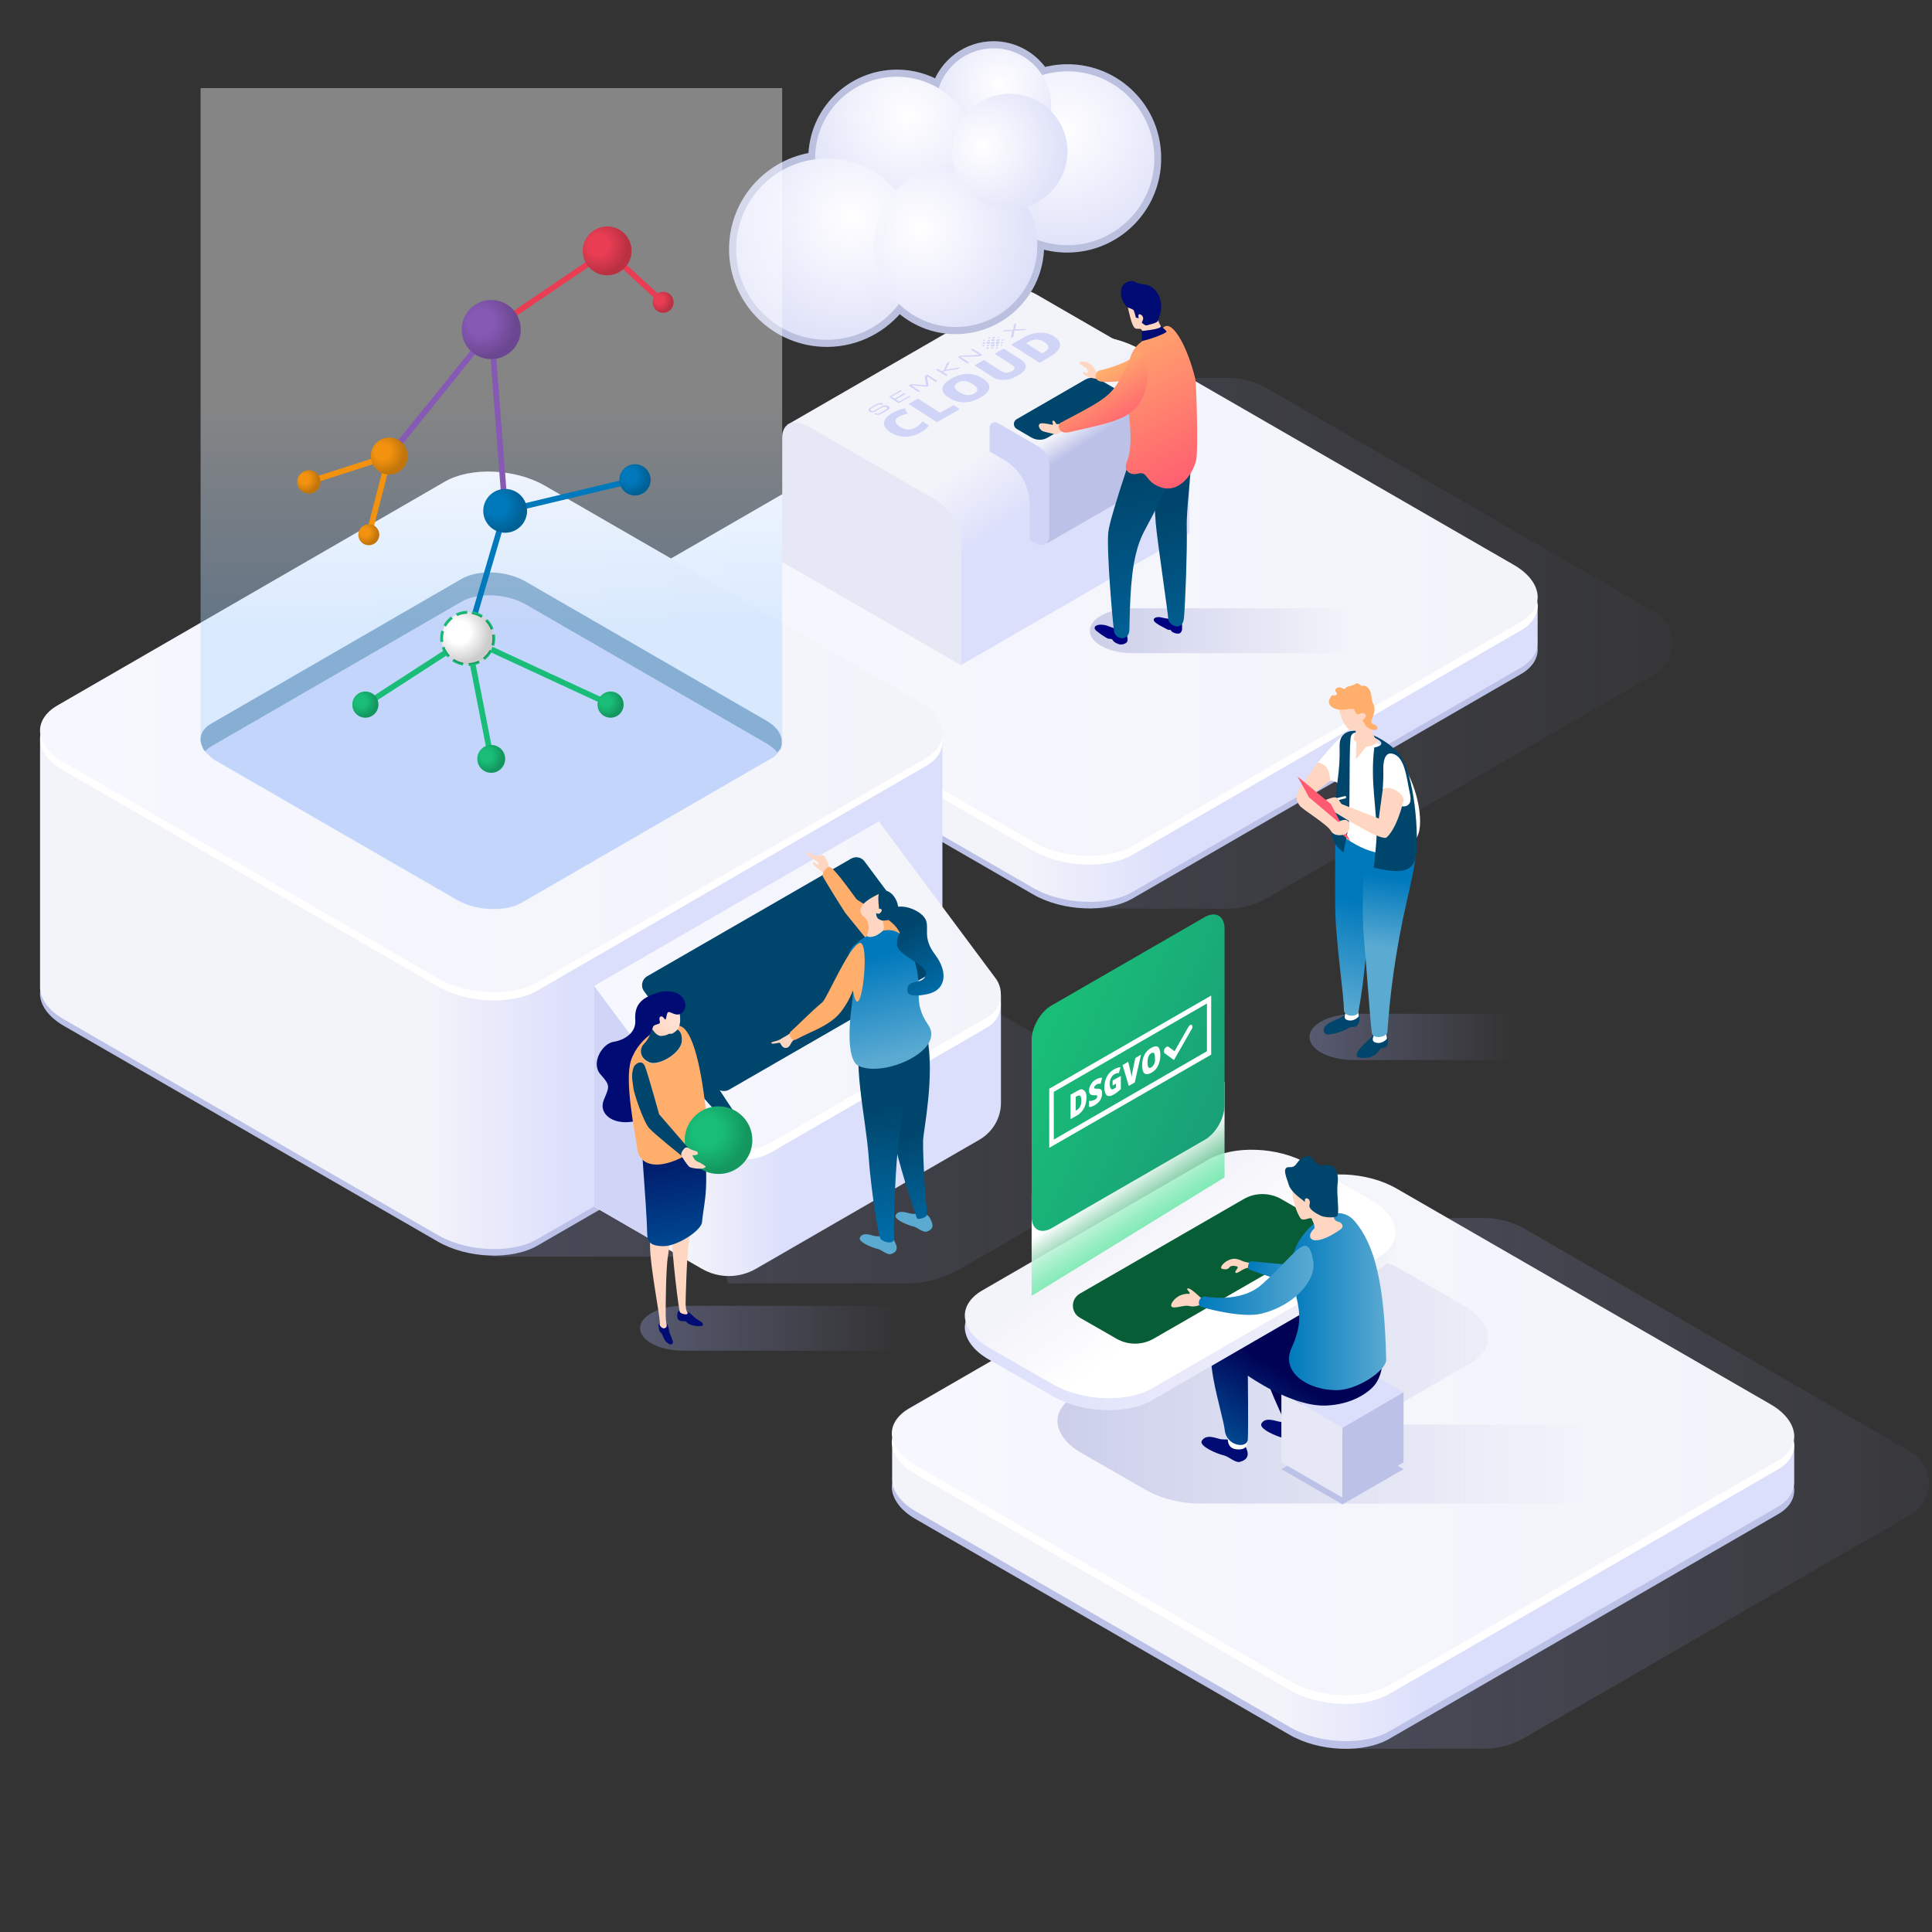 <svg xmlns="http://www.w3.org/2000/svg" viewBox="0 0 680 680" enable-background="new 0 0 680 680"><rect x="0" y="0" width="680" height="680" fill="#333333" stroke="none"/><style>.st0{display:none}.st1{display:inline;fill:#fff}.st4{fill:#bcc1e8}.st6{fill:#fff}.st9{fill:#e6e8f6}.st11{fill:#d0d4f6}.st12{fill:#00456b}.st26{display:inline}.st27{fill:#ff5a70}.st28{fill:#ffae6c}.st35{stroke:#0079bc}.st35,.st36,.st37{fill:none;stroke-width:2;stroke-miterlimit:10}.st36{stroke:#8659b5}.st37{stroke:#e83d53}.st40{fill:#e83d53}.st44{fill:#0079bc}.st46{fill:#f2920f}.st50{fill:#19bd77}.st60{fill:#ffd6c1}.st76{fill:#000b73}</style><g id="Ebene_2" class="st0"><path class="st1" d="M-460-6.9h1609v1213.7H-460z"/></g><g id="Ebene_1"><defs><filter id="Adobe_OpacityMaskFilter" filterUnits="userSpaceOnUse" x="382.4" y="133" width="206.2" height="186.8"><feFlood result="back" flood-color="#fff" flood-opacity="1"/><feBlend in="SourceGraphic" in2="back"/></filter></defs><linearGradient id="SVGID_2_" gradientUnits="userSpaceOnUse" x1="382.409" y1="226.391" x2="588.612" y2="226.391"><stop offset="0" stop-color="#8e94cd" stop-opacity=".4"/><stop offset="1" stop-color="#8e94cd" stop-opacity=".1"/></linearGradient><path d="M432.2 133h-49.8l146.9 84.8c6.6 3.8 6.6 13.4 0 17.2l-146.9 84.8h49.8c4.8 0 9.6-1.3 13.8-3.7l136.2-78.7c8.5-4.9 8.5-17.2 0-22.1L446 136.7c-4.2-2.4-9-3.7-13.8-3.7z" opacity=".6" mask="url(#SVGID_1_)" fill="url(#SVGID_2_)"/><path class="st4" d="M541.2 228.1c-.3-3.8-3.1-7.8-8.6-10.9l-131.4-75.8c-10.4-6-26.1-6.6-35.1-1.4l-136.4 78.8c-4.3 2.5-6.3 5.9-6.1 9.3.3 3.8 3.1 7.8 8.6 10.9l131.4 75.8c10.4 6 26.1 6.6 35.1 1.4l136.4-78.8c4.3-2.4 6.3-5.8 6.1-9.3z"/><linearGradient id="SVGID_3_" gradientUnits="userSpaceOnUse" x1="411.772" y1="250.523" x2="360.718" y2="250.523"><stop offset="0" stop-color="#dcdffb"/><stop offset="1" stop-color="#f3f3fa"/></linearGradient><path d="M541.2 225.7v-13l-53.3 25.9-86.7-50c-10.4-6-26.1-6.6-35.1-1.4L277 238.6l-53.4-25.9v13.1c.3 3.8 3.1 7.8 8.6 10.9l131.4 75.8c5.4 3.1 12.2 4.8 18.8 4.9 6.1.2 12-1 16.3-3.5l136.4-78.8c4.3-2.5 6.3-5.9 6.1-9.4z" fill="url(#SVGID_3_)"/><path class="st6" d="M541.2 212.7c-.3-3.8-3.1-7.8-8.6-10.9L401.2 126c-10.4-6-26.1-6.6-35.1-1.4l-136.4 78.8c-4.3 2.5-6.3 5.9-6.1 9.3.3 3.8 3.1 7.8 8.6 10.9l131.4 75.8c10.4 6 26.1 6.6 35.1 1.4L535.1 222c4.3-2.4 6.3-5.8 6.1-9.3z"/><linearGradient id="SVGID_4_" gradientUnits="userSpaceOnUse" x1="223.605" y1="209.612" x2="541.197" y2="209.612"><stop offset="0" stop-color="#f7f8ff"/><stop offset="1" stop-color="#f3f3fa"/></linearGradient><path d="M541.2 209.6c-.3-3.8-3.1-7.8-8.6-10.9l-131.4-75.8c-10.4-6-26.1-6.6-35.1-1.4l-136.4 78.8c-4.3 2.5-6.3 5.9-6.1 9.3.3 3.8 3.1 7.8 8.6 10.9l131.4 75.8c10.4 6 26.1 6.6 35.1 1.4L535.1 219c4.3-2.5 6.3-5.9 6.1-9.4z" fill="url(#SVGID_4_)"/><linearGradient id="SVGID_5_" gradientUnits="userSpaceOnUse" x1="368.991" y1="174.042" x2="353.888" y2="153.013"><stop offset="0" stop-color="#dcdffb"/><stop offset="1" stop-color="#f3f3fa"/></linearGradient><path d="M409.4 129.4l-44.5-25.7c-2.5-1.5-4.8-1.8-6.5-1.1-.3.1-.6.3-.9.5l-80.4 46.4 61.1 84.6 80.4-46.4v-43.9c-.1-5-4.2-11.5-9.2-14.4z" fill="url(#SVGID_5_)"/><path class="st9" d="M338.2 234.1l-62.9-36.3V154c0-5.1 4.1-6.8 9.2-3.9l44.6 25.7c5.1 2.9 9.2 9.4 9.2 14.5v43.8z"/><linearGradient id="SVGID_6_" gradientUnits="userSpaceOnUse" x1="379.505" y1="157.765" x2="374.741" y2="150.494"><stop offset="0" stop-color="#bcc1e8"/><stop offset="1" stop-color="#f3f3fa"/></linearGradient><path d="M398.5 137.7l-14-8.1c-.7-.4-1.5-.3-2 0l-33.2 19.2 14.2 13.6 4.9 28.9 32.4-18.7c1.1-.4 1.9-1.4 1.9-2.7v-25.1c-.1-2.9-1.7-5.6-4.2-7.1z" fill="url(#SVGID_6_)"/><path class="st11" d="M348.3 150.5v8.4l5 2.9c5.7 3.3 9.1 9.3 9.1 15.8V190l2.6 1.5c1.9 1.1 4.3-.3 4.3-2.5v-25c0-2.9-1.5-5.6-4.1-7l-14-8.1c-1.3-.8-2.9.1-2.9 1.6z"/><path class="st12" d="M363.2 154.1l-5.3-3.1c-1.4-.8-1.4-2.7 0-3.5l23.9-13.8c1.7-1 3.7-1 5.4 0l5.3 3.1c1.4.8 1.4 2.7 0 3.5l-23.9 13.8c-1.6.9-3.7.9-5.4 0z"/><path class="st6" d="M332.4 90.3l10.3-5.9v-4.1l-10.3 5.9zM308 65.4l10.3-5.9v-4.2L308 61.2z"/><path d="M375.7 25.1c-3.1 0-6.1.5-8.9 1.3-3.6-5.6-9.9-9.4-17.1-9.4-9 0-16.7 5.9-19.3 14.1-4.3-2.6-9.3-4.1-14.7-4.1-15.8 0-28.7 12.8-28.7 28.7v.3c-15.7 2-27.9 15.4-27.9 31.7 0 17.6 14.3 31.9 31.9 31.9 10.4 0 19.6-5 25.4-12.6 5.2 5 12.2 8.1 19.9 8.1 15.8 0 28.7-12.8 28.7-28.7 0-.6 0-1.3-.1-1.9 3.3 1.2 6.9 1.9 10.7 1.9 16.9 0 30.6-13.7 30.6-30.6.1-17-13.6-30.7-30.5-30.7z" fill="none" stroke="#bac0dd" stroke-width="5" stroke-miterlimit="10"/><radialGradient id="SVGID_7_" cx="366.006" cy="52.654" r="51.414" gradientTransform="translate(-79.484 -19.71) scale(1.239)" gradientUnits="userSpaceOnUse"><stop offset="0" stop-color="#fff"/><stop offset="1" stop-color="#d0d4f6"/></radialGradient><circle cx="375.7" cy="55.7" r="30.6" fill="url(#SVGID_7_)"/><radialGradient id="SVGID_8_" cx="348.335" cy="40.026" r="34.029" gradientTransform="translate(-79.484 -19.71) scale(1.239)" gradientUnits="userSpaceOnUse"><stop offset="0" stop-color="#fff"/><stop offset="1" stop-color="#d0d4f6"/></radialGradient><circle cx="349.7" cy="37.3" r="20.3" fill="url(#SVGID_8_)"/><radialGradient id="SVGID_9_" cx="321.879" cy="48.615" r="48.124" gradientTransform="translate(-79.484 -19.71) scale(1.239)" gradientUnits="userSpaceOnUse"><stop offset="0" stop-color="#fff"/><stop offset="1" stop-color="#d0d4f6"/></radialGradient><circle cx="315.6" cy="55.7" r="28.7" fill="url(#SVGID_9_)"/><radialGradient id="SVGID_10_" cx="306.066" cy="77.744" r="53.603" gradientTransform="translate(-79.484 -19.71) scale(1.239)" gradientUnits="userSpaceOnUse"><stop offset="0" stop-color="#fff"/><stop offset="1" stop-color="#d0d4f6"/></radialGradient><circle cx="291" cy="87.7" r="31.9" fill="url(#SVGID_10_)"/><radialGradient id="SVGID_11_" cx="325.287" cy="80.662" r="48.124" gradientTransform="translate(-79.484 -19.71) scale(1.239)" gradientUnits="userSpaceOnUse"><stop offset="0" stop-color="#fff"/><stop offset="1" stop-color="#d0d4f6"/></radialGradient><circle cx="336.4" cy="86.4" r="28.7" fill="url(#SVGID_11_)"/><radialGradient id="SVGID_12_" cx="343.313" cy="57.513" r="34.029" gradientTransform="translate(-79.484 -19.71) scale(1.239)" gradientUnits="userSpaceOnUse"><stop offset="0" stop-color="#fff"/><stop offset="1" stop-color="#d0d4f6"/></radialGradient><circle cx="355.4" cy="53.3" r="20.3" fill="url(#SVGID_12_)"/><linearGradient id="SVGID_13_" gradientUnits="userSpaceOnUse" x1="172.942" y1="403.277" x2="411.446" y2="403.277"><stop offset="0" stop-color="#8e94cd" stop-opacity=".4"/><stop offset="1" stop-color="#8e94cd" stop-opacity=".1"/></linearGradient><path d="M172.9 442.3H254l2.3 9.4H319c6.6 0 13.1-1.7 18.8-5l67.9-39.2c7.5-4.3 7.5-15.2 0-19.6l-57.3-33.1-128.6 14.4-46.9 73.1z" opacity=".6" fill="url(#SVGID_13_)"/><path class="st4" d="M331.7 350.4c-.3-3.8-3.1-7.8-8.6-10.9l-131.4-75.8c-10.4-6-26.1-6.6-35.1-1.4L20.2 341c-4.3 2.5-6.3 5.9-6.1 9.3.3 3.8 3.1 7.8 8.6 10.9L154.1 437c10.4 6 26.1 6.6 35.1 1.4l136.4-78.8c4.4-2.4 6.3-5.8 6.1-9.2z"/><path class="st9" d="M314.8 310.9l-109-62.9v16.9l109 62.9zm-7.5-5c-.2 0-.3 0-.5-.1L215.4 253c-.4-.3-.6-.8-.3-1.2.3-.4.8-.6 1.2-.3l91.5 52.8c.4.3.6.8.3 1.2-.1.3-.4.4-.8.4z"/><g class="st0"><path fill="#d0d4f6" d="M394.4 205.3h-22.9v20.5h22.9l17.7-10.2z"/><defs><filter id="Adobe_OpacityMaskFilter_1_" filterUnits="userSpaceOnUse" x="318.2" y="236.1" width="40.7" height="20.5"><feFlood result="back" flood-color="#fff" flood-opacity="1"/><feBlend in="SourceGraphic" in2="back"/></filter></defs><mask maskUnits="userSpaceOnUse" x="318.2" y="236.1" width="40.7" height="20.5" id="SVGID_14_" class="st26"><g filter="url(#Adobe_OpacityMaskFilter_1_)"><defs><filter id="Adobe_OpacityMaskFilter_2_" filterUnits="userSpaceOnUse" x="318.2" y="236.1" width="40.7" height="20.5"><feFlood result="back" flood-color="#fff" flood-opacity="1"/><feBlend in="SourceGraphic" in2="back"/></filter></defs><linearGradient id="SVGID_15_" gradientUnits="userSpaceOnUse" x1="318.22" y1="246.316" x2="358.888" y2="246.316"><stop offset="0" stop-color="#fff"/><stop offset="1"/></linearGradient><path mask="url(#SVGID_14_)" fill="url(#SVGID_15_)" d="M341.1 236.1h-22.9v20.5h22.9l17.8-10.3z"/></g></mask><linearGradient id="SVGID_16_" gradientUnits="userSpaceOnUse" x1="318.22" y1="246.316" x2="358.888" y2="246.316"><stop offset="0" stop-color="#bcc1e8"/><stop offset="1" stop-color="#bcc1e8"/></linearGradient><path fill="url(#SVGID_16_)" d="M341.1 236.1h-22.9v20.5h22.9l17.8-10.3z"/><g class="st26"><path class="st27" d="M353.7 195.2v20.4l17.8 10.2v-20.4z"/><path class="st28" d="M389.2 195.2v20.4l-17.7 10.2v-20.4z"/><path class="st6" d="M353.7 195.2l17.8-10.3 17.7 10.3-17.7 10.2z"/></g><g class="st26"><path class="st27" d="M300.5 225.9v20.4l17.7 10.3v-20.4z"/><path class="st28" d="M336 225.9v20.4l-17.8 10.3v-20.4z"/><path class="st6" d="M300.5 225.9l17.7-10.2 17.8 10.2-17.8 10.3z"/></g></g><linearGradient id="SVGID_17_" gradientUnits="userSpaceOnUse" x1="202.305" y1="335.604" x2="151.251" y2="335.604"><stop offset="0" stop-color="#dcdffb"/><stop offset="1" stop-color="#f3f3fa"/></linearGradient><path d="M331.7 348v-87.5l-53.3 25.9-86.7-50c-10.4-6-26.1-6.6-35.1-1.4l-89.1 51.5-53.4-25.9V348c.3 3.8 3.1 7.8 8.6 10.9l131.4 75.8c5.4 3.1 12.2 4.8 18.8 4.9 6.1.2 12-1 16.3-3.5l136.4-78.8c4.4-2.4 6.3-5.8 6.1-9.3z" fill="url(#SVGID_17_)"/><path class="st6" d="M331.7 260.6c-.3-3.8-3.1-7.8-8.6-10.9l-131.4-75.8c-10.4-6-26.1-6.6-35.1-1.4L20.2 251.2c-4.3 2.5-6.3 5.9-6.1 9.3.3 3.8 3.1 7.8 8.6 10.9l131.4 75.8c10.4 6 26.1 6.6 35.1 1.4l136.4-78.8c4.4-2.4 6.3-5.7 6.1-9.2z"/><linearGradient id="SVGID_18_" gradientUnits="userSpaceOnUse" x1="14.138" y1="257.643" x2="331.73" y2="257.643"><stop offset="0" stop-color="#f7f8ff"/><stop offset="1" stop-color="#f3f3fa"/></linearGradient><path d="M331.7 257.6c-.3-3.8-3.1-7.8-8.6-10.9l-131.4-75.8c-10.4-6-26.1-6.6-35.1-1.4L20.2 248.3c-4.3 2.5-6.3 5.9-6.1 9.3.3 3.8 3.1 7.8 8.6 10.9l131.4 75.8c10.4 6 26.1 6.6 35.1 1.4L325.7 267c4.3-2.5 6.2-5.9 6-9.4z" fill="url(#SVGID_18_)"/><linearGradient id="SVGID_19_" gradientUnits="userSpaceOnUse" x1="275.827" y1="398.091" x2="243.003" y2="398.091"><stop offset="0" stop-color="#dcdffb"/><stop offset="1" stop-color="#f3f3fa"/></linearGradient><path d="M258.8 394.3L209.1 347v77.7l37.8 21.8c6 3.5 13.3 3.5 19.3 0l78.6-45.4c4.6-2.7 7.5-7.6 7.5-12.9v-38l-93.5 44.1z" fill="url(#SVGID_19_)"/><path class="st6" d="M246.3 400.4l-37.2-49.9 100.2-57.9 41.1 55.2c3.4 4.5 2 11-2.9 13.8l-76.1 44c-8.4 4.8-19.2 2.6-25.1-5.2z"/><linearGradient id="SVGID_20_" gradientUnits="userSpaceOnUse" x1="209.114" y1="346.955" x2="352.341" y2="346.955"><stop offset="0" stop-color="#f7f8ff"/><stop offset="1" stop-color="#f3f3fa"/></linearGradient><path d="M246.3 397l-37.2-50 100.2-57.9 41.1 55.2c3.4 4.5 2 11-2.9 13.8l-76.1 44c-8.4 4.9-19.2 2.7-25.1-5.1z" fill="url(#SVGID_20_)"/><path class="st12" d="M251.8 382.6l-25.1-33.7c-1.3-1.7-.8-4.2 1.1-5.3l71.8-41.4c1.6-.9 3.6-.5 4.7 1l25.1 33.7c1.3 1.7.8 4.2-1.1 5.3l-71.8 41.4c-1.6.8-3.6.4-4.7-1z"/><path class="st11" d="M235 439.7v-57.9L209.1 347v77.7zm40.3-179.1c-.2-2.5-2-5-5.5-7l-84.7-48.9c-6.7-3.9-16.8-4.3-22.6-.9l-87.9 50.8c-2.5 1.4-3.8 3.3-3.9 5.3 0 .7 0 1.3.2 2 0 .2.1.3.2.5v.1c.1.1.1.3.2.4v.1c.1.1.1.3.2.4v.1c.1.1.2.3.3.4.2.3.5.6.8 1l.1.1.4.4s.1.1.2.1l.3.3.2.2.3.3.2.2c.1.1.2.2.4.3l.2.2c.1.1.3.2.4.3.1 0 .1.1.2.1.2.1.4.3.7.4l84.7 48.9c3.8 2.2 8.6 3.3 13.2 3.2 1 0 1.9-.1 2.8-.2h.4c2.3-.3 4.5-1 6.3-2l55.7-32.2 32.2-18.6c.2-.1.3-.2.5-.3.1 0 .1-.1.2-.1.1-.1.2-.1.3-.2l.2-.2c.1-.1.2-.1.2-.2l.2-.2.2-.2.2-.2.2-.2.2-.2c0-.1.1-.1.1-.2.1-.1.1-.2.2-.2l.1-.1c.1-.1.1-.2.2-.3l.1-.1c.1-.1.1-.2.2-.3 0 0 0-.1.1-.1.1-.1.1-.2.1-.3v-.1c0-.1.1-.2.1-.3v-.1c0-.1.1-.2.1-.3v-.1c0-.1.1-.2.1-.3v-1.5z"/><linearGradient id="SVGID_21_" gradientUnits="userSpaceOnUse" x1="172.934" y1="335.36" x2="172.934" y2="284.645"><stop offset="0" stop-color="#75a9d9"/><stop offset="1" stop-color="#6c94b6"/></linearGradient><path d="M70.9 261.9c0 .2.1.3.2.5v.1c.1.1.1.3.2.4v.1c.1.1.1.3.2.4v.1c.1.1.2.3.3.4.1.2.2.3.4.5.6-.6 1.3-1.2 2.3-1.8l87.9-50.8c5.8-3.4 15.9-2.9 22.6.9l84.7 48.9c1.7 1 3 2.1 3.9 3.2l.1-.1c0-.1.1-.1.1-.2.1-.1.1-.2.2-.2l.1-.1c.1-.1.1-.2.2-.3l.1-.1c.1-.1.1-.2.2-.3 0 0 0-.1.1-.1.1-.1.1-.2.1-.3v-.1c0-.1.1-.2.1-.3v-.1c0-.1.1-.2.1-.3v-.1c0-.1.1-.2.1-.3v-1.3c-.2-2.5-2-5-5.5-7L185 204.7c-6.7-3.9-16.8-4.3-22.6-.9l-87.9 50.8c-2.5 1.4-3.8 3.3-3.9 5.3 0 .6 0 1.3.3 2-.1 0 0 0 0 0z" fill="url(#SVGID_21_)"/><linearGradient id="SVGID_22_" gradientUnits="userSpaceOnUse" x1="172.944" y1="219.307" x2="172.944" y2="140.787"><stop offset="0" stop-color="#b0d8ff" stop-opacity=".4"/><stop offset="1" stop-color="#fff" stop-opacity=".4"/></linearGradient><path d="M275.3 260.6V31H70.6v229c0 .7 0 1.3.2 2 0 .2.1.3.2.5v.1c.1.1.1.3.2.4v.1c.1.1.1.3.2.4v.1c.1.1.2.3.3.4.2.3.5.6.8 1l.1.1.4.4s.1.1.2.1l.3.3.2.2.3.3.2.2c.1.1.2.2.4.3l.2.2c.1.1.3.2.4.3.1 0 .1.1.2.1.2.1.4.3.7.4l84.7 48.9c3.8 2.2 8.6 3.3 13.2 3.2 1 0 1.9-.1 2.8-.2h.4c2.3-.3 4.5-1 6.3-2l55.7-32.2 32.2-18.6c.2-.1.3-.2.5-.3.1 0 .1-.1.2-.1.1-.1.2-.1.3-.2l.2-.2c.1-.1.2-.1.2-.2l.2-.2.2-.2.2-.2.2-.2.2-.2c0-.1.1-.1.1-.2.1-.1.1-.2.2-.2l.1-.1c.1-.1.1-.2.2-.3l.1-.1c.1-.1.1-.2.2-.3 0 0 0-.1.1-.1.1-.1.1-.2.1-.3v-.1c0-.1.1-.2.1-.3v-.1c0-.1.1-.2.1-.3v-.1c0-.1.1-.2.1-.3v-.9c.1-.5.1-.6.1-.7z" fill="url(#SVGID_22_)"/><path class="st35" d="M177.8 179.8l45.7-10.9"/><path class="st36" d="M172.9 116l4.9 63.8"/><path class="st37" d="M213.7 88.3L172.9 116"/><path class="st36" d="M137 160.5l35.9-44.5"/><path class="st35" d="M177.8 179.8l-13.2 44.9"/><path class="st37" d="M213.7 88.3l19.7 18.1"/><path d="M129.8 188.2l7.2-27.7m-28.3 9.1l28.3-9.1" stroke="#f2920f" fill="none" stroke-width="2" stroke-miterlimit="10"/><path d="M128.6 248l36-23.3m8.3 42.4l-8.3-42.4m50.3 23.3l-50.3-23.3" stroke="#19bd77" fill="none" stroke-width="2" stroke-miterlimit="10"/><circle class="st40" cx="213.7" cy="88.3" r="8.6"/><radialGradient id="SVGID_23_" cx="179.48" cy="-235.398" r="16.497" gradientTransform="translate(101.277 229.945) scale(.61)" gradientUnits="userSpaceOnUse"><stop offset=".368" stop-opacity="0"/><stop offset="1" stop-opacity=".2"/></radialGradient><circle cx="213.7" cy="88.3" r="8.6" fill="url(#SVGID_23_)"/><circle cx="172.9" cy="116" r="10.4" fill="#8659b5"/><radialGradient id="SVGID_24_" cx="203.924" cy="-40.979" r="14.186" gradientTransform="translate(-6.854 148.92) scale(.864)" gradientUnits="userSpaceOnUse"><stop offset=".368" stop-opacity="0"/><stop offset="1" stop-opacity=".2"/></radialGradient><circle cx="172.9" cy="116" r="10.4" fill="url(#SVGID_24_)"/><circle class="st44" cx="223.5" cy="168.9" r="5.5"/><radialGradient id="SVGID_25_" cx="264.413" cy="21.582" r="7.441" gradientTransform="translate(-6.854 148.92) scale(.864)" gradientUnits="userSpaceOnUse"><stop offset=".368" stop-opacity="0"/><stop offset="1" stop-opacity=".2"/></radialGradient><circle cx="223.5" cy="168.9" r="5.5" fill="url(#SVGID_25_)"/><circle class="st46" cx="137" cy="160.5" r="6.5"/><radialGradient id="SVGID_26_" cx="163.84" cy="11.651" r="8.841" gradientTransform="translate(-6.854 148.92) scale(.864)" gradientUnits="userSpaceOnUse"><stop offset=".368" stop-opacity="0"/><stop offset="1" stop-opacity=".2"/></radialGradient><circle cx="137" cy="160.5" r="6.5" fill="url(#SVGID_26_)"/><circle class="st6" cx="164.6" cy="224.7" r="9.2"/><circle transform="rotate(-80.781 164.613 224.687)" cx="164.6" cy="224.7" fill="none" stroke="#19bd77" stroke-miterlimit="10" stroke-dasharray="3.871,1.935" r="9.2"/><radialGradient id="SVGID_27_" cx="195.679" cy="85.78" r="9.396" gradientTransform="translate(-64.69 123.363) scale(1.156)" gradientUnits="userSpaceOnUse"><stop offset=".368" stop-opacity="0"/><stop offset="1" stop-opacity=".2"/></radialGradient><circle cx="164.6" cy="224.7" r="9.2" fill="url(#SVGID_27_)"/><circle class="st50" cx="172.9" cy="267.1" r="4.9"/><radialGradient id="SVGID_28_" cx="206.13" cy="135.474" r="6.603" gradientTransform="translate(-6.854 148.92) scale(.864)" gradientUnits="userSpaceOnUse"><stop offset=".368" stop-opacity="0"/><stop offset="1" stop-opacity=".2"/></radialGradient><circle cx="172.9" cy="267.1" r="4.9" fill="url(#SVGID_28_)"/><circle class="st50" cx="128.6" cy="248" r="4.6"/><radialGradient id="SVGID_29_" cx="154.957" cy="113.398" r="6.232" gradientTransform="translate(-6.854 148.92) scale(.864)" gradientUnits="userSpaceOnUse"><stop offset=".368" stop-opacity="0"/><stop offset="1" stop-opacity=".2"/></radialGradient><circle cx="128.6" cy="248" r="4.6" fill="url(#SVGID_29_)"/><circle class="st46" cx="129.8" cy="188.2" r="3.7"/><radialGradient id="SVGID_30_" cx="156.662" cy="44.382" r="5.046" gradientTransform="translate(-6.854 148.92) scale(.864)" gradientUnits="userSpaceOnUse"><stop offset=".368" stop-opacity="0"/><stop offset="1" stop-opacity=".2"/></radialGradient><circle cx="129.8" cy="188.2" r="3.7" fill="url(#SVGID_30_)"/><circle class="st46" cx="108.7" cy="169.6" r="4.1"/><radialGradient id="SVGID_31_" cx="132.07" cy="22.777" r="5.537" gradientTransform="translate(-6.854 148.92) scale(.864)" gradientUnits="userSpaceOnUse"><stop offset=".368" stop-opacity="0"/><stop offset="1" stop-opacity=".2"/></radialGradient><circle cx="108.7" cy="169.6" r="4.1" fill="url(#SVGID_31_)"/><circle class="st40" cx="233.4" cy="106.4" r="3.7"/><radialGradient id="SVGID_32_" cx="276.515" cy="-50.286" r="5.081" gradientTransform="translate(-6.854 148.92) scale(.864)" gradientUnits="userSpaceOnUse"><stop offset=".368" stop-opacity="0"/><stop offset="1" stop-opacity=".2"/></radialGradient><circle cx="233.4" cy="106.4" r="3.7" fill="url(#SVGID_32_)"/><circle class="st44" cx="177.8" cy="179.8" r="7.7"/><radialGradient id="SVGID_33_" cx="210.641" cy="33.64" r="10.454" gradientTransform="translate(-6.854 148.92) scale(.864)" gradientUnits="userSpaceOnUse"><stop offset=".368" stop-opacity="0"/><stop offset="1" stop-opacity=".2"/></radialGradient><circle cx="177.8" cy="179.8" r="7.7" fill="url(#SVGID_33_)"/><circle class="st50" cx="214.9" cy="248" r="4.6"/><radialGradient id="SVGID_34_" cx="254.81" cy="113.398" r="6.232" gradientTransform="translate(-6.854 148.92) scale(.864)" gradientUnits="userSpaceOnUse"><stop offset=".368" stop-opacity="0"/><stop offset="1" stop-opacity=".2"/></radialGradient><circle cx="214.9" cy="248" r="4.6" fill="url(#SVGID_34_)"/><linearGradient id="SVGID_35_" gradientUnits="userSpaceOnUse" x1="460.909" y1="365.058" x2="532.687" y2="365.058"><stop offset="0" stop-color="#8e94cd" stop-opacity=".4"/><stop offset="1" stop-color="#8e94cd" stop-opacity="0"/></linearGradient><path d="M476.5 356.9c-8.6 0-15.6 3.6-15.6 8.1s7 8.1 15.6 8.1h62.7v-16.3h-62.7z" fill="url(#SVGID_35_)"/><path class="st12" d="M477.8 356.4c1.1 1 .8 3.2.2 4.1-1 1.5-2.3.7-3.1 1.2-2.3 1.5-7.3 2.9-8.3 2.2-1-.7-1.8-2.9 3.7-5 2.4-.9 3.7-2.3 3.7-2.3l3.8-.2z"/><path class="st6" d="M477.8 354.5c.1 1.4.3 2.2.4 2.7.1.3 0 .7-.3.9-.7.6-2.2 1.6-4 .8 0 0-1-.4-.5-1.7.5-1.3.7-3 .7-3l3.7.3z"/><path class="st12" d="M487.8 364.3c1.1 1 .9 3.3.2 4.1-.7.8-1.8.1-2.4 1-2 3.4-5.5 3-6.8 2.9-1.9-.2-1.9-1.7 1.1-4.6 3-2.8 3.5-3.5 3.5-3.5l4.4.1z"/><linearGradient id="SVGID_36_" gradientUnits="userSpaceOnUse" x1="476.032" y1="316.834" x2="466.105" y2="354.024"><stop offset="0" stop-color="#0079bc"/><stop offset="1" stop-color="#5aaad2"/></linearGradient><path d="M486.4 280.1c3.5 8.7-.3 10.6-2.9 21.4-2.4 9.7-.8 29.3-5.4 54.8-.3 1.6-5.1 1.9-5.1-1 0-5-2.7-23.1-3-33.9-.2-7.3 0-30.1 0-30.1l16.4-11.2z" fill="url(#SVGID_36_)"/><path class="st6" d="M487.7 362.4c.1 1.4.3 2.2.4 2.7.1.3 0 .7-.3.9-.7.6-2.2 1.6-4 .8 0 0-1-.4-.5-1.7.5-1.3.7-3 .7-3l3.7.3z"/><path class="st60" d="M468.1 274.9c-4.4 3.4-6.2 4.7-6.2 4.7l-4.3-2.3 6.1-8.8 2-1.7 2.8 3.9-.4 4.2z"/><linearGradient id="SVGID_37_" gradientUnits="userSpaceOnUse" x1="488.046" y1="308.802" x2="484.291" y2="333.095"><stop offset="0" stop-color="#0079bc"/><stop offset="1" stop-color="#5aaad2"/></linearGradient><path d="M496.9 286.1c3.5 8.7.9 19.6-1.6 30.4-4.3 18.6-6.1 34.1-7 46.8-.1 1.6-5.1 2.9-5.5 0-.5-3.6-2.1-26.1-2.8-33.9-1.1-12.8.6-32.2.6-32.2l16.3-11.1z" fill="url(#SVGID_37_)"/><path class="st6" d="M472.1 259.4l-.2 17s-2.6-2.2-3.8-1.5c0 0 .5-5.9-4.3-6.5 0 0 6.8-8.1 8.3-9z"/><path class="st6" d="M499.6 292c-1.3 7.5-10.7 11.8-22.5 5.2-11.9-6.6-6.3-9.1-6.1-15.5.2-6.3 3.9-9.7 1.2-19s11.2-3.1 18.1 2.6c6.8 5.7 10.5 19.7 9.3 26.7z"/><linearGradient id="SVGID_38_" gradientUnits="userSpaceOnUse" x1="488.084" y1="329.458" x2="495.493" y2="392.873"><stop offset="0" stop-color="#00456b"/><stop offset="1" stop-color="#0079bc"/></linearGradient><path d="M492.5 265.5c5.5 7 7 29 5.8 36-1 6-6.4 5.8-14.8 3.9.2-1.2.9-8.2 1-10.7.2-10.3-2.3-19.1-.8-31.6 0 0 5.5-.9.2-3.4-5.4-2.5-7.8-2.5-8.4-.5-.7 2-.3 18.2-.7 29.2-.1 4-1.7 9.6-1.9 11.6-7.3-5.1-3-12.7-2.8-18.3.2-6.3 1.6-9.4 1.4-19.1-.2-10 15.4-4.3 21 2.9z" fill="url(#SVGID_38_)"/><path class="st60" d="M481.2 252.9c2.4 5 1.6 5.9 3.6 7.7.8.7-1.9 2.1-3.9 2.2l-3.7 4.5.2-6.2s-1.2-.5-.9-1.6c.3-1.1 1.2-1.8.3-3.3-.4-.6 4.4-3.3 4.4-3.3z"/><path class="st60" d="M482.3 252.9c-1 3.4-4.2 4.2-6.7 4.1-2.5-.1-5.7-8.8-4.1-11.8 1.6-3.1 7.6-4.9 9.8-1.7 2.2 3 1 9.4 1 9.4z"/><path class="st6" d="M469.5 282h.1l3.9-1c.2-.1.4-.3.3-.5-.1-.2-.3-.4-.5-.3l-3.9 1c-.2.1-.4.3-.3.5 0 .2.2.3.4.3zm20.7-16.7c4.3 1.1 4.8 8.3 6.1 14.3 1.3 6-4.7 4.5-6.8 2.3s-5-18.2.7-16.6z"/><path class="st60" d="M469.2 280.7c1.5-.3 1.7.5 3 2.3 3 1.2 10 3.9 13.1 5.1 0 0 2.1-16.7 3-19.3l6.3 10.7c-2.2 9.5-4.6 13.4-6.5 15.2-1.5 1.5-13.4-5.8-18.1-8.7 0 0-1.5.3-4-1.7s1.5-3.2 3.2-3.6z"/><path class="st28" d="M482.9 253.1c-1.1 2.2 1.7 1.5 1.9 3 .2 1.5-3.5.9-4.4-1.2-.5-1.2-1.3-1-.1-2.1 1.3-1.2-.5-2.3-1.6-1.6-1.1.7-1.8-.5-2-1.4-.2-.8-3.3.2-5.3 0s-4.5-1.6-3.4-3.8c1-2.3 1.7-.7 2.4-1.5s-1.4-1.3.1-2.3c1.5-.9 2.5.9 3.1 0 .7-.9 2.4-.6 3.4-1.5 1-.8 2 1 2.6.7.6-.3 2.7.3 3.1 3.6.4 3.3.6 2 1 3.7.4 1.8-.8 4.4-.8 4.4z"/><path class="st27" d="M468.5 283.1l-11.8-9.8 6.8 12.5 11.8 10.4z"/><path class="st60" d="M458.3 276.3c-3.1 4.2-1.7 6.1-.8 7.3.8 1.2 9.7 6.6 10.9 8.8s4.3 1.6 5.3 1.1c1-.6 1.7-2.5 1-4.1-.8-1.8-3.7-.1-3.7-.1l-10.3-8.7-2.4-4.3z"/><path class="st6" d="M486.7 277.8c1.9-1.6 7 .9 7.4 3.8l1.3-1.5-3.4-9.6-3.3-2.9-1.6 1.2-.4 9z"/><path class="st60" d="M290.5 308.3c-1.8-2.4-3-2.7-3.9-3.7-.9-1-.3-1.3.4-.8s1.1.8 1.1.4c0-.1.1-.8-2-1.9-2.1-1.1-2.8-2.7-1.6-2.3 1.2.5 1.8 1.4 3.1 1.3 1.3-.2 2.1-1 3 .7 1 1.7 1.8 4.4 1.8 4.4l-1.9 1.9zm-11.8 54.9c-2.1 1.7-2.4 1.5-3.9 2.5s-3.3.8-3.3 1.4c0 .6 2.4-.1 2.9-.1.3 0 .7 1.6 1.8 1.8 1.9.3 2-1.8 3-2.6 1.1-.8-.5-3-.5-3z"/><path class="st28" d="M306.1 331.9c3.6-2.9 13.3.2 15.8 6.6 0 0-3.5-7.9-6.1-11.7-2.6-3.9-13.6-9.4-14.4-10.4s-6-8.5-8.6-10.8c-1.7-1.6-3.7 2-3.2 2.9 3.2 5.5 7.9 12.8 7.9 12.8l8.6 10.6z"/><path d="M302.7 435.5c-.9 1.5 4 3.6 6.3 4.1 1.3.3 3.1 2.1 4.5 1.8 3.4-1 1.8-3.5 1.3-4.6-.8-1.7-2.4-1.7-2.4-1.7s-3.6.2-4.7-.1c-1-.2-3.9-1.5-5 .5zm12.6-7.9c-.9 1.5 4 3.6 6.3 4.1 1.3.3 3.1 2.1 4.5 1.8 3.4-1 1.8-3.5 1.3-4.6-.8-1.7-2.4-1.7-2.4-1.7s-3.6.2-4.7-.1c-1.1-.2-3.9-1.4-5 .5z" fill="#5aaad2"/><linearGradient id="SVGID_39_" gradientUnits="userSpaceOnUse" x1="324.068" y1="397.142" x2="337.363" y2="450.32"><stop offset="0" stop-color="#00456b"/><stop offset="1" stop-color="#0079bc"/></linearGradient><path d="M326.3 364.6c2.8 14.5-1.3 33.1-1.4 36.9-.1 6.1.8 20.2 1.4 26 .1.9-3.3 2.1-3.6 1.2-3.4-9.6-8.4-26.4-8.1-29.1.5-4.5-2.5-35.6-2.5-35.6l4.6-6.4c.1 0 7.4-4.5 9.6 7z" fill="url(#SVGID_39_)"/><linearGradient id="SVGID_40_" gradientUnits="userSpaceOnUse" x1="313.899" y1="388.728" x2="321.006" y2="449.563"><stop offset="0" stop-color="#00456b"/><stop offset="1" stop-color="#0079bc"/></linearGradient><path d="M303.5 360.3c-3.9 13.3 1.3 32.7 2.3 47.6.2 3.6 2 20.6 4 27.9.3 1.1 5 2.8 4.9-.1-.3-6.4.5-21.9.9-26.8 1.4-16.7 6.1-44.1 6.1-44.1l-18.2-4.5z" fill="url(#SVGID_40_)"/><linearGradient id="SVGID_41_" gradientUnits="userSpaceOnUse" x1="306.738" y1="336.727" x2="314.803" y2="371.868"><stop offset="0" stop-color="#0079bc"/><stop offset="1" stop-color="#5aaad2"/></linearGradient><path d="M326.8 360.9c-6.2-9.1-1.2-11.5-5.3-24.1-3.7-11.3-8.7-10.1-14.5-8.2-1.1.5-10.7 4.5-8 10.9 1.8 4.1 1.5 8.8.6 15.9-1.4 11.7-.2 18.4 2.5 19.7 8.8 4.4 30.6-5.4 24.7-14.2z" fill="url(#SVGID_41_)"/><path class="st28" d="M302.6 331.9c4-.9.2 31.7-2.4 16.7 0 0-2.2 6.2-6.4 9.8-4.1 3.4-8 4.5-13.7 7.5-1.6.8-2.7-2-1.8-2.8 3.2-2.9 6.6-6.5 11.2-10.4 1.5-1.2 9.4-19.9 13.1-20.8z"/><path class="st60" d="M311 313.9c-7.5 3.2-8.4 5.5-8.1 7.1.3 1.6 1.9 1.7 2.5 3.5.6 1.8.5 2.6-.2 4.4-.5 1.3 2.3 1.1 4-.1 1.7-1.2 2.3-1.4 1.6-4.3-.7-2.9 2.3-3.4 2.5-6.9.3-3.3-2.3-3.7-2.3-3.7z"/><linearGradient id="SVGID_42_" gradientUnits="userSpaceOnUse" x1="316.247" y1="327.384" x2="332.233" y2="356.547"><stop offset="0" stop-color="#00456b"/><stop offset="1" stop-color="#0079bc"/></linearGradient><path d="M310.2 313.5c-1.9.5-.6 6.1-.9 6.3 0 0 1.7 0 .8 1.2s-1.7.3-1.7.3-.2 1.5.9 2.2c1.1.6 1.4.5 1.4.5s2.8.3 4.7-1.9c2.3-2.7-1.1-9.7-5.2-8.6z" fill="url(#SVGID_42_)"/><linearGradient id="SVGID_43_" gradientUnits="userSpaceOnUse" x1="317.284" y1="326.815" x2="333.27" y2="355.979"><stop offset="0" stop-color="#00456b"/><stop offset="1" stop-color="#0079bc"/></linearGradient><path d="M315.2 319.3c-.8.2-.5 1.7-.2 2 .3.2 2.8 1.5 2.8 4.2s-2 2.4-2.1 6.7c-.2 4.3 11.4 7.4 10.2 11-1.3 3.6-5.9 1.2-6.5 4.7-.3 1.6.3 3.4 7 2s7.3-7.8 2.8-13.8c-4.6-6-2.1-9.2-3.3-12.2-1.2-3-6.9-5.6-10.7-4.6z" fill="url(#SVGID_43_)"/><linearGradient id="SVGID_44_" gradientUnits="userSpaceOnUse" x1="383.61" y1="221.961" x2="475.863" y2="221.961"><stop offset="0" stop-color="#8e94cd" stop-opacity=".4"/><stop offset="1" stop-color="#8e94cd" stop-opacity="0"/></linearGradient><path d="M398.8 214.1c-8.4 0-15.2 3.5-15.2 7.9s6.8 7.9 15.2 7.9h77.1v-15.8h-77.1z" fill="url(#SVGID_44_)"/><path class="st60" d="M387.4 133.6c-3.4-.6-5.3-.8-6.2-2.2-.6-1 1.1-.1 1.6-.2.4-.1 0-1.6-1.1-2.1-1.2-.6-2.3-1.4-1.6-1.7.8-.3 2.2-.1 3 .4.8.5 1.9 1.1 2.3 2.3.3 1.2 1.8 1.2 1.8 1.2l.2 2.3zm-12.6 17.9c-3.1 1-1.9 1.8-4.9 1-3.1-.7-3.1-.7-3.7-1.4-.9-1-.9-2.4 1.2-2.1 2.1.2 3.1.7 3.2.4s-.5-1.2 0-1.3c.6-.1.7.4 1.1 1 .4.6 2.7-.4 2.7-.4l.4 2.8z"/><linearGradient id="SVGID_45_" gradientUnits="userSpaceOnUse" x1="608.294" y1="237.439" x2="608.483" y2="238.955" gradientTransform="scale(-1 1) rotate(3.25 2.772 -17347.056)"><stop offset="0" stop-color="navy"/><stop offset="1" stop-color="#d913ff"/></linearGradient><path d="M396.7 223.2c0 1.4.4 2 0 2.7-.4.7-2 1.2-3 .8-1.1-.4-1.7-.8-2-1.3-.3-.6-.7-.5-1.6-.6-.8-.2-4.3-2.6-4.7-3.3-.7-1.4 1.6-2.1 4.2-1.3 2.5.8 6.4 2.6 6.4 2.6l.7.4z" fill="url(#SVGID_45_)"/><linearGradient id="SVGID_46_" gradientUnits="userSpaceOnUse" x1="587.708" y1="231.549" x2="587.862" y2="232.784" gradientTransform="scale(-1 1) rotate(3.25 2.772 -17347.056)"><stop offset="0" stop-color="navy"/><stop offset="1" stop-color="#d913ff"/></linearGradient><path d="M416 219.2c.1 2.3.2 2.7-.5 3.5-.7.8-3.1-.1-3.3-.7-.2-.6-.5 0-1.4-.5-.9-.5-4.4-2.1-4.7-3.1-.3-1 1.2-1.5 3-1 1.6.4 4.1.6 4.1.6l2.8 1.2z" fill="url(#SVGID_46_)"/><linearGradient id="SVGID_47_" gradientUnits="userSpaceOnUse" x1="412.652" y1="178.175" x2="447.648" y2="258.321"><stop offset="0" stop-color="#00456b"/><stop offset="1" stop-color="#0079bc"/></linearGradient><path d="M420 151.6c-1 19-2.5 27.9-2.3 34.5.2 6.6-.5 26.6-1 31.5-.5 4.9-5.4 2.5-5.5.3-.1-2.2-3.9-27.7-4.4-33.6-.5-5.9-1.9-33.4-1.9-33.4l15.1.7z" fill="url(#SVGID_47_)"/><linearGradient id="SVGID_48_" gradientUnits="userSpaceOnUse" x1="395.566" y1="168.169" x2="423.866" y2="267.974"><stop offset="0" stop-color="#00456b"/><stop offset="1" stop-color="#0079bc"/></linearGradient><path d="M413.2 165.4c-9.2 21.4-11.1 20.3-13.4 29.6-2.3 9.2-2.1 22.9-2.3 26.8-.2 3.9-4.9 3.5-5.4.3-.5-3.1-2.7-28.8-2-34.9.7-6.1 11.2-36 11.2-36l9.7 4.9 2.2 9.3z" fill="url(#SVGID_48_)"/><path class="st60" d="M408.6 114.8c-1-1.5-1.5-3.7-1.1-4.9.4-1.2 1.5-7.4-3.3-8.9s-8.3 2.8-7.2 7.4c1.1 4.6 1.7 7.2 3 7.3 1.3.1 1.7-.2 2 .8.3 1 5.6-.3 5.6-.3l1.2-.5-.2-.9z"/><linearGradient id="SVGID_49_" gradientUnits="userSpaceOnUse" x1="411.223" y1="147.573" x2="398.982" y2="124.962"><stop offset="0" stop-color="#ff5a70"/><stop offset="1" stop-color="#ffae6c"/></linearGradient><path d="M387 130.4c17.5-4 23.2-15 23.2-15l5.3 7.4s-8.9 12.2-27.1 11.6c-4.2-.2-2.8-3.7-1.4-4z" fill="url(#SVGID_49_)"/><linearGradient id="SVGID_50_" gradientUnits="userSpaceOnUse" x1="421.162" y1="171.951" x2="391.35" y2="113.84"><stop offset="0" stop-color="#ff5a70"/><stop offset="1" stop-color="#ffae6c"/></linearGradient><path d="M409.8 115c-10 6.5-10.8 5.9-13.2 14.9-1.8 6.7 3.7 23.5 0 32.7-1.3 3.2 1.2 4.8 4 4.1 3.5-1 2.3 3 8.2 4.9 5.7 1.8 10.7-3.7 12.2-9.6.8-3 .1-27-.3-28.7-2.6-10.7-7.7-20.4-10.9-18.3z" fill="url(#SVGID_50_)"/><path class="st76" d="M408.6 114.8s1.5 1.1 2 1.9c.2.4-5.1 2.6-8.6 3.3l-.2-3.5c.1 0 7.1-.6 6.8-1.7zm-10.4-15.9c-4.9.6-3.9 5.8-2.6 7.8 1.4 2.1 1.4 1.3 3.2 2.3 0 0 .3-.2 1 2.8 0 0 .6.1.9.2.3.1-.3-.9.1-1.3s1.9.5 1.5 1.8c-.5 1.4-.5 1-.5 1s1.3 1.3 1.9 1c.7-.3 3.9-.7 4-1.9.1-1.2 1.4-2.9.9-6.1-.4-3.2-2.7-6.1-5.9-6.4-3.2-.3-3.4-1.4-4.5-1.2z"/><linearGradient id="SVGID_51_" gradientUnits="userSpaceOnUse" x1="396.12" y1="152.385" x2="383.267" y2="130.566"><stop offset="0" stop-color="#ff5a70"/><stop offset="1" stop-color="#ffae6c"/></linearGradient><path d="M373.3 148.8c17.5-9.2 18.4-9.6 23.4-20.4 5.5-11.8 7.5 1.6 7.3 3.9-1.5 15-9.8 15.7-27.6 19.8-4 .9-4.4-2.6-3.1-3.3z" fill="url(#SVGID_51_)"/><linearGradient id="SVGID_52_" gradientUnits="userSpaceOnUse" x1="225.329" y1="467.502" x2="317.583" y2="467.502"><stop offset="0" stop-color="#8e94cd" stop-opacity=".4"/><stop offset="1" stop-color="#8e94cd" stop-opacity="0"/></linearGradient><path d="M240.5 459.6c-8.4 0-15.2 3.5-15.2 7.9s6.8 7.9 15.2 7.9h77.1v-15.8h-77.1z" fill="url(#SVGID_52_)"/><path class="st76" d="M231.3 349.5c-6.6 1.9-8 5.2-7.7 9.6s-3.8 7-7.7 7.6c-3.9.6-8.1 7.5-4.5 11.5 3.6 4 3 4.3 1.1 9s3 8.7 10 7.6 19.2-23.4 18.8-23.7c-.4-.4-10-21.6-10-21.6zm.5 117.2c.1 1.7.5 2.2.8 2.4.3.2.4.2.4.5.1.3.6 1.3.9 1.9 1.4 2.3 3.5 2.1 2.8.2-.6-1.9-.9-1.9-1.2-3.3-.2-1.4-.5-2.7-1.8-3.2-1.1-.4-2 .5-1.9 1.5z"/><path class="st12" d="M242.7 376c-.5 2.3 2.3 7.4 4.5 9.9 1.8 2.1 7.9 8.8 12.2 13.1.6.6 2.8-2 2.2-2.8-2.7-3.9-10.7-16.2-10.7-16.2-6.3-13.1-6.3-13.1-7.8-15.3-2.7-3.8.1 9-.4 11.3z"/><path class="st76" d="M244.8 464c1.9 1.3 2.3 1.1 2.6 2.1.3 1-2.5.7-3.9.3 0 0-1.1-.3-1.8-1-.6-.7-1.1-.2-2.2-.5s-1.3-1.2-1-2.9c.3-1.6 3.5-.4 4.2.1.7.5 2.1 1.9 2.1 1.9z"/><path class="st60" d="M241.9 461.8c.3.4.1.7-.3.8-.4.1-1.9-.2-2.3-.8-.4-.6-2.8-20.1-2.9-27.6 0-7.5-3.3-29.7-4.2-35.2-.8-5.5 8.6-7.7 9.8 1.9 1.2 9.6 1.2 31.3.5 36.1-.8 4.7-1.2 20.3-1.2 22.1.1.9.1 2.1.6 2.7z"/><path class="st60" d="M234.6 466c.1.6.2 1.2-.7 1.5-.7.2-1.9-.7-1.7-1.8.3-1.7-3.4-19.7-3.4-27.2s-.8-30-1.7-35.5c-.8-5.5 8.8-7.7 10 1.9 1.2 9.6-1.2 32.4-2 37.2-.8 4.7-.8 19-.8 20.8 0 .8.1 2.3.3 3.1z"/><linearGradient id="SVGID_53_" gradientUnits="userSpaceOnUse" x1="247.241" y1="471.068" x2="232.983" y2="390.273"><stop offset="0" stop-color="#0079bc"/><stop offset="1" stop-color="#000255"/></linearGradient><path d="M246.7 392.9c3.6 25.6 1 29.9.4 37.2-.2 3-8.7 8.5-13.5 8.5-4.8 0-5.7-1.6-5.8-4.3-.2-6.5-.4-9.2-2.4-37.4l21.3-4z" fill="url(#SVGID_53_)"/><path class="st28" d="M241.3 406.7c7.2-4 8.2-6.6 7.5-12.8-1.2-11.7-3.8-30.4-9.2-32.7-4.9-2.1-14.7 3.6-17.5 12-2.4 7.3 1.4 25.2 2.2 31.2.9 6.1 7.6 7.5 17 2.3z"/><linearGradient id="SVGID_54_" gradientUnits="userSpaceOnUse" x1="-1232.993" y1="421.005" x2="-1215.626" y2="418.333" gradientTransform="scale(-1 1) rotate(5.9 -226.447 9897.717)"><stop offset="0" stop-color="#fff"/><stop offset=".076" stop-color="#fff8f8"/><stop offset="1" stop-color="#ffd6c1"/></linearGradient><path d="M226.2 368.1c.2-.3.5-.6.8-1l.2-.2c.6-.7 2.4-3 3-7.5 0 0 3.7-.9 4.3.8.3.8 1.3 1.4 2.2 1.7.6.1 1.1.2 1.6.4 1.2.6 1.9 1.9 1.8 3.9-.1 4.3-8.1 9.3-11.6 7.9-3.3-1.5-3.2-4.4-2.3-6z" fill="url(#SVGID_54_)"/><path class="st12" d="M228.6 373.9c-3.4-1.4-3.4-4.3-2.5-5.8.2-.3.5-.6.8-1l.2-.2c.5-.5 1.6-2 2.4-4.8 0 0 1.3 2.3 2.9 2.5 1.4.1 4.2-.5 4.2-2.8.6.1 1.1.2 1.6.4 1.2.6 1.9 1.9 1.8 3.9.1 4.3-8 9.2-11.4 7.8z"/><linearGradient id="SVGID_55_" gradientUnits="userSpaceOnUse" x1="-1233.289" y1="398.605" x2="-1208.923" y2="412.019" gradientTransform="scale(-1 1) rotate(5.9 -226.447 9897.717)"><stop offset="0" stop-color="#fff"/><stop offset=".076" stop-color="#fff8f8"/><stop offset="1" stop-color="#ffd6c1"/></linearGradient><path d="M238.8 354.5c1.5 6.5-.1 8.1-2 9.2-1.3.8-7.3-1.1-7.1-8.2.2-7.2 7.9-6.3 9.1-1z" fill="url(#SVGID_55_)"/><path class="st60" d="M259 402.6c.1-1.2.5-2.1 1.3-2.7-.1-.4-.3-1-.8-1.4-1-.7 1-2.8 1.5-2.3 3.6 3.1 3.6 5.1.5 7.6-1.7 1.3-2.6-.4-2.5-1.2z"/><circle class="st50" cx="252.9" cy="401.3" r="11.9"/><radialGradient id="SVGID_56_" cx="295.899" cy="288.723" r="16.238" gradientTransform="translate(-6.854 148.92) scale(.864)" gradientUnits="userSpaceOnUse"><stop offset=".368" stop-opacity="0"/><stop offset="1" stop-opacity=".2"/></radialGradient><circle cx="252.9" cy="401.3" r="11.9" fill="url(#SVGID_56_)"/><g class="st0"><path fill="#ff5a70" d="M238.4 384.4v20.4l17.7 10.3v-20.4z"/><path fill="#ffae6c" d="M273.9 384.4v20.4l-17.8 10.3v-20.4z"/><path class="st1" d="M238.4 384.4l17.7-10.2 17.8 10.2-17.8 10.3z"/></g><path class="st60" d="M242.3 404.1c1.1.8 1.4 4 3.1 4.7 1.8.7 3 1.8 3 1.8-.6 1.3-4.7.6-5.6.2-.9-.5-2.9-3.9-2.9-3.9l-1.1-2.9 2.9-.2.6.3z"/><path class="st12" d="M223 375.7c-1 3.1-.3 4.7-.1 7 .2 2.3 3.7 12.3 5.6 14.4 1.9 2.1 11.4 9.7 11.4 9.7s-.6-.9.9-2.5c.7-.8 1.4-.3 1.4-.3L232 392.2s-3.9-14.1-5-16.9c-1.2-2.8-3.8-.5-4 .4z"/><path class="st60" d="M242.3 404.1c2.5 1.4 3 .7 3.3 1.7.3 1-1.9.8-2.5.7-.5-.1-.8-2.4-.8-2.4z"/><path class="st76" d="M229.7 361.6c.8-1.6 3-.6 2.5-2.3-.5-1.7.8-2.1 1.6-.8.8 1.2.6-1.2 1.2-2.1.6-.9 2.7 1.6 4.7.3 2-1.2 2.1-4.1 0-6.2-2.1-2.1-7.3-1.9-9-.7-5.3 3.8-2.2 14.2-1 11.8z"/><linearGradient id="SVGID_57_" gradientUnits="userSpaceOnUse" x1="472.748" y1="522.145" x2="678.951" y2="522.145"><stop offset="0" stop-color="#8e94cd" stop-opacity=".4"/><stop offset="1" stop-color="#8e94cd" stop-opacity=".1"/></linearGradient><path d="M522.5 428.7h-49.8l146.9 84.8c6.6 3.8 6.6 13.4 0 17.2l-146.9 84.8h49.8c4.8 0 9.6-1.3 13.8-3.7l136.2-78.7c8.5-4.9 8.5-17.2 0-22.1l-136.2-78.7c-4.2-2.3-8.9-3.6-13.8-3.6z" opacity=".6" fill="url(#SVGID_57_)"/><path class="st4" d="M631.5 524c-.3-3.8-3.1-7.8-8.6-10.9l-131.4-75.8c-10.4-6-26.1-6.6-35.1-1.4L320 514.6c-4.3 2.5-6.3 5.9-6.1 9.3.3 3.8 3.1 7.8 8.6 10.9l131.4 75.8c10.4 6 26.1 6.6 35.1 1.4l136.4-78.8c4.4-2.4 6.3-5.7 6.1-9.2z"/><linearGradient id="SVGID_58_" gradientUnits="userSpaceOnUse" x1="502.111" y1="545.932" x2="451.057" y2="545.932"><stop offset="0" stop-color="#dcdffb"/><stop offset="1" stop-color="#f3f3fa"/></linearGradient><path d="M631.5 521.1v-13L578.2 534l-86.7-50c-10.4-6-26.1-6.6-35.1-1.4L367.3 534 314 508.1v13.1c.3 3.8 3.1 7.8 8.6 10.9L454 607.9c5.4 3.1 12.2 4.8 18.8 4.9 6.1.2 12-1 16.3-3.5l136.4-78.8c4.3-2.5 6.2-5.9 6-9.4z" fill="url(#SVGID_58_)"/><path class="st6" d="M631.5 508.1c-.3-3.8-3.1-7.8-8.6-10.9l-131.4-75.8c-10.4-6-26.1-6.6-35.1-1.4L320 498.8c-4.3 2.5-6.3 5.9-6.1 9.3.3 3.8 3.1 7.8 8.6 10.9l131.4 75.8c10.4 6 26.1 6.6 35.1 1.4l136.4-78.8c4.4-2.4 6.3-5.8 6.1-9.3z"/><linearGradient id="SVGID_59_" gradientUnits="userSpaceOnUse" x1="313.943" y1="505.021" x2="631.535" y2="505.021"><stop offset="0" stop-color="#f7f8ff"/><stop offset="1" stop-color="#f3f3fa"/></linearGradient><path d="M631.5 505c-.3-3.8-3.1-7.8-8.6-10.9l-131.4-75.8c-10.4-6-26.1-6.6-35.1-1.4L320 495.7c-4.3 2.5-6.3 5.9-6.1 9.3.3 3.8 3.1 7.8 8.6 10.9l131.4 75.8c10.4 6 26.1 6.6 35.1 1.4l136.4-78.8c4.4-2.4 6.3-5.8 6.1-9.3z" fill="url(#SVGID_59_)"/><linearGradient id="SVGID_60_" gradientUnits="userSpaceOnUse" x1="374.069" y1="485.401" x2="560.761" y2="485.401"><stop offset="0" stop-color="#8e94cd" stop-opacity=".4"/><stop offset="1" stop-color="#8e94cd" stop-opacity="0"/></linearGradient><path d="M480.2 501.4l37.5-21.7c4.3-2.5 6.3-5.9 6.1-9.3-.3-3.8-3.1-7.8-8.6-10.9l-22.3-12.8c-10.4-6-26.1-6.6-35.1-1.4l-79.5 46c-4.3 2.5-6.3 5.9-6.1 9.3.3 3.8 3.1 7.8 8.6 10.9l22.3 12.8c5.7 3.3 13 5 19.9 4.9h138.6v-27.8h-81.4z" fill="url(#SVGID_60_)"/><path class="st76" d="M444 501c-1.1 1.8 5 4.5 7.9 5.2 1.7.4 3.9 2.7 5.6 2.2 4.2-1.2 2.3-4.4 1.7-5.8-1.1-2.1-2.9-2.1-2.9-2.1s-4.5.2-5.9-.1c-1.4-.2-5-1.8-6.4.6z"/><path class="st6" d="M453 499.8c0 1.7.3 3.9 3.1 4.2 5.2.6 1.8-5.4 1.8-5.4l-4.9 1.2z"/><linearGradient id="SVGID_61_" gradientUnits="userSpaceOnUse" x1="419.764" y1="523.985" x2="447.128" y2="492.013"><stop offset="0" stop-color="#0079bc"/><stop offset="1" stop-color="#000255"/></linearGradient><path d="M477.6 470.4c-13.5-11.6-28.8-15.3-35-9.7-6.2 5.6 6.7 33.6 9.1 38.6 2.4 5 8.1 3.2 7.2-.4-.9-3.6-2.4-22.3-2.4-22.3s12.7 10.3 24.8 9.7c8.8-.4-.5-13.3-3.7-15.9z" fill="url(#SVGID_61_)"/><path class="st4" d="M451 517.1l21.5-12.5 21.5 12.5-21.5 12.4z"/><path class="st9" d="M451 490v24.7l21.5 12.4v-24.6z"/><path class="st4" d="M494 490v24.7l-21.5 12.4v-24.6z"/><path fill="#dcdffb" d="M451 490l21.5-12.4L494 490l-21.5 12.5z"/><path class="st76" d="M423 507.1c-1.1 1.8 5 4.5 7.9 5.2 1.7.4 3.9 2.7 5.6 2.2 4.2-1.2 2.3-4.4 1.7-5.8-1.1-2.1-2.9-2.1-2.9-2.1s-4.5.2-5.9-.1c-1.4-.3-4.9-1.9-6.4.6z"/><path class="st6" d="M432.1 505.9c0 1.7.3 3.9 3.1 4.2 5.2.6 3.7-4.2 3.7-4.2h-6.8z"/><linearGradient id="SVGID_62_" gradientUnits="userSpaceOnUse" x1="424.418" y1="527.668" x2="452.61" y2="483.619"><stop offset="0" stop-color="#0079bc"/><stop offset="1" stop-color="#000255"/></linearGradient><path d="M463.2 478.7c-15.4-8.9-28.5-15.4-34.7-9.8-6.2 5.6 1.8 27.9 2.6 34.6.6 5.5 8 6.6 8.1 3 .2-4.2 0-22.3 0-22.3s15.6 11.1 27.7 10.5c8.8-.4 14.7-4.4 17-7.3 4.5-5.8 2-14.8 2-14.8l-22.7 6.1z" fill="url(#SVGID_62_)"/><linearGradient id="SVGID_63_" gradientUnits="userSpaceOnUse" x1="339.579" y1="452.601" x2="491.213" y2="452.601"><stop offset="0" stop-color="#dcdffb"/><stop offset="1" stop-color="#f3f3fa"/></linearGradient><path d="M491.2 437.5c-.3-3.8-3.1-7.8-8.6-10.9l-22.3-12.8c-10.4-6-26.1-6.6-35.1-1.4l-79.5 46c-4.3 2.5-6.3 5.9-6.1 9.3.3 3.8 3.1 7.8 8.6 10.9l22.3 12.8c10.4 6 26.1 6.6 35.1 1.4l79.5-46c4.3-2.4 6.3-5.8 6.1-9.3z" fill="url(#SVGID_63_)"/><linearGradient id="SVGID_64_" gradientUnits="userSpaceOnUse" x1="421.562" y1="457.075" x2="402.263" y2="429.711"><stop offset="0" stop-color="#fff"/><stop offset="1" stop-color="#f3f3fa"/></linearGradient><path d="M491.2 433.3c-.3-3.8-3.1-7.8-8.6-10.9l-22.3-12.8c-10.4-6-26.1-6.6-35.1-1.4l-79.5 46c-4.3 2.5-6.3 5.9-6.1 9.3.3 3.8 3.1 7.8 8.6 10.9l22.3 12.8c10.4 6 26.1 6.6 35.1 1.4l79.5-46c4.3-2.5 6.3-5.9 6.1-9.3z" fill="url(#SVGID_64_)"/><path d="M393 471.2l-12.9-7.4c-3.3-1.9-3.3-6.6 0-8.5l57.7-33.3c4-2.3 9-2.3 13.1 0l12.9 7.4c3.3 1.9 3.3 6.6 0 8.5L406 471.2c-4 2.3-9 2.3-13 0z" fill="#075e36"/><path class="st60" d="M441.3 444.5s-2.3.1-4.1-.7c-1.8-.8-3.1-1.2-5.3 0-1.3.7-2.9 2.5-1.7 2.8 2 .5 2.2-.3 2.8-.8.6-.5 2.4-.2 2.6.1.3.4-1 1.5-.8 1.9.4.9 2.1-1 4-1.5 2-.5 2.7.2 2.6 0 .1-.1-.1-1.8-.1-1.8z"/><linearGradient id="SVGID_65_" gradientUnits="userSpaceOnUse" x1="439.261" y1="446.601" x2="468.238" y2="446.601"><stop offset="0" stop-color="#0079bc"/><stop offset="1" stop-color="#5aaad2"/></linearGradient><path d="M440.3 443.9c-.6-.2-1.6 2.4-.7 2.9.9.5 19.7 6.7 19.7 6.7l8.9-13.8-11.4 5.8-16.5-1.6z" fill="url(#SVGID_65_)"/><path class="st60" d="M421 455.3c-2.8-2.5-3.3-1.9-3.1-1.4.2.4 1 1 .8 1.4-.2.3-.8-.3-3.2.6-2.4 1-4.2 3.8-2.8 4.2 1.4.4 4.2-.9 6-.4 1.8.5 4.3-.6 4.3-.6l.1-2c-.1 0-1.8-1.5-2.1-1.8z"/><linearGradient id="SVGID_66_" gradientUnits="userSpaceOnUse" x1="453.713" y1="458.119" x2="487.903" y2="458.119"><stop offset="0" stop-color="#0079bc"/><stop offset="1" stop-color="#5aaad2"/></linearGradient><path d="M455.3 441.4c-2.7 13.9 6.2 18.1-.7 33-3.8 8.2 5 14.7 15.5 14.9 7.8.1 17.9-7.1 17.8-10.7-.6-26.7-4-40.6-11.2-48.9-7.3-8.2-19.9 4.1-21.4 11.7z" fill="url(#SVGID_66_)"/><path class="st60" d="M471.7 432.8c1.4-.9 1-2.5-1-2.9-2.3-.5-1.2-6-1.2-6l-7.8 5.2s1.5 2.8.8 3.4c-3.3 2.9-1 7.3 9.2.3z"/><path class="st60" d="M461.8 429.1c-.4-1-2.5.6-3.7 0-1.2-.6-4.9-9.9-2.4-14.1 2.5-4.2 10.1-.8 13.8 8.9l-7.7 5.2z"/><path class="st12" d="M453.5 416.7c.8 3.1 5.1 5.6 5.6 6.2.5.6-.2-.9.5-1.1.7-.2 1.8.5 1.3 2.2-.5 1.7 2.8 3.3 3.8 3.8.9.6 4.6 1 5.8.3 1.2-.7-.2-7.3.3-11.5s-1-7.2-4.8-6.5c-3.8.7-3.3-4.2-6.7-3-3.3 1.2-2.5 3.9-5.5 3.7-3-.2-.6 4.6-.3 5.9z"/><linearGradient id="SVGID_67_" gradientUnits="userSpaceOnUse" x1="421.924" y1="450.755" x2="462.293" y2="450.755"><stop offset="0" stop-color="#0079bc"/><stop offset="1" stop-color="#5aaad2"/></linearGradient><path d="M424 456.3c-2.2.2-2.5 2.9-1.5 3.5 1 .6 14.8 4.2 21.3 2.6 11.2-2.6 19.7-11.5 18.4-18.6-2-11.5-6.1-2.3-18.1 8.3-7.6 6.8-20.1 4.2-20.1 4.2z" fill="url(#SVGID_67_)"/><defs><filter id="Adobe_OpacityMaskFilter_3_" filterUnits="userSpaceOnUse" x="363.1" y="380.8" width="68" height="75.3"><feFlood result="back" flood-color="#fff" flood-opacity="1"/><feBlend in="SourceGraphic" in2="back"/></filter></defs><mask maskUnits="userSpaceOnUse" x="363.1" y="380.8" width="68" height="75.3" id="SVGID_68_"><g filter="url(#Adobe_OpacityMaskFilter_3_)"><defs><filter id="Adobe_OpacityMaskFilter_4_" filterUnits="userSpaceOnUse" x="363.1" y="380.8" width="68" height="75.3"><feFlood result="back" flood-color="#fff" flood-opacity="1"/><feBlend in="SourceGraphic" in2="back"/></filter></defs><linearGradient id="SVGID_69_" gradientUnits="userSpaceOnUse" x1="408.146" y1="435.539" x2="395.075" y2="415.36"><stop offset="0" stop-color="#fff"/><stop offset="1"/></linearGradient><path mask="url(#SVGID_68_)" fill="url(#SVGID_69_)" d="M431 414.4l-67.9 41.7v-35.6l67.9-39.7z"/></g></mask><linearGradient id="SVGID_70_" gradientUnits="userSpaceOnUse" x1="408.146" y1="435.539" x2="395.075" y2="415.36"><stop offset="0" stop-color="#19dd77" stop-opacity=".6"/><stop offset="1" stop-color="#fff"/></linearGradient><path fill="url(#SVGID_70_)" d="M431 414.4l-67.9 41.7v-35.6l67.9-39.7z"/><linearGradient id="SVGID_71_" gradientUnits="userSpaceOnUse" x1="368.875" y1="364.779" x2="430.776" y2="392.807"><stop offset="0" stop-color="#19bd77"/><stop offset="1" stop-color="#199f77"/></linearGradient><path d="M370.1 353.9l53.9-31.1c3.9-2.2 7-.4 7 4v62.3c0 4.5-3.1 9.9-7 12.1l-53.9 31.1c-3.9 2.2-7 .4-7-4V366c0-4.4 3.1-9.9 7-12.1z" fill="url(#SVGID_71_)"/><path class="st6" d="M379.1 384l-2.3 1.3v8.6l2.1-1.2c1.1-.6 2-1.5 2.6-2.6.6-1.1.9-2.4.9-3.8 0-1.3-.3-2.2-.9-2.5-.5-.6-1.3-.5-2.4.2zm1.1 5.4c-.3.6-.7 1-1.2 1.3l-.4.2v-4.8l.5-.3c.5-.3.9-.3 1.1-.1.2.2.4.8.4 1.5 0 .9-.1 1.6-.4 2.2zm5.6-7.6c.4-.3 1-.4 1.6-.4l.5-2.1c-.7 0-1.4.2-2.1.6-.8.4-1.4 1-1.8 1.7-.4.7-.7 1.4-.7 2.2 0 .4.1.8.2 1 .1.2.3.4.5.5.2.1.5.2 1 .2h.9c.1 0 .2.1.2.1 0 .1.1.1.1.3 0 .2-.1.4-.2.6-.1.2-.3.4-.6.5-.3.2-.6.3-1 .4-.4.1-.7.1-1.1.1v2.1c.3 0 .6 0 .9-.1.3-.1.7-.3 1.1-.5.5-.3 1-.7 1.4-1.1s.7-.9.9-1.5c.2-.5.3-1.1.3-1.6 0-.6-.1-1-.3-1.2-.2-.3-.6-.4-1.2-.4s-1 0-1.1-.1c-.1-.1-.2-.2-.2-.3 0-.2.1-.3.2-.5s.3-.3.5-.5zm5.8.3l1.2-.7v1.3c-.2.2-.5.4-.7.5-.5.3-.9.3-1.1 0s-.4-.8-.4-1.6.1-1.5.4-2.1c.3-.6.7-1.1 1.2-1.4.6-.3 1.1-.5 1.6-.4l.6-2.1c-.3 0-.6.1-1 .2s-.8.3-1.2.5c-1.1.6-2 1.5-2.6 2.6-.6 1.1-.9 2.4-.9 3.8s.3 2.3.8 2.8c.6.4 1.3.4 2.4-.2.9-.5 1.8-1.2 2.6-2v-4.6l-2.9 1.6v1.8zm7-5c0 .3-.1.6-.2 1.1-.1.4-.1.8-.1 1.1 0-.4-.1-1-.3-1.8l-.9-3.8-2 1.2 2.2 7.3 2.1-1.2 2.2-9.8-2 1.2-1 4.7zm6.6-8.3c-1 .6-1.9 1.4-2.4 2.5-.6 1.1-.8 2.3-.8 3.7 0 1.4.3 2.4.8 2.8.6.4 1.3.4 2.4-.2 1.1-.6 1.9-1.4 2.4-2.5s.8-2.3.8-3.8c0-1.4-.3-2.4-.8-2.8-.5-.4-1.3-.3-2.4.3zm1 5.7c-.2.5-.6.9-1 1.2-.9.5-1.3-.1-1.3-1.7 0-1.7.4-2.8 1.3-3.3.4-.3.8-.2 1 0 .2.3.3.8.3 1.7.1.9 0 1.6-.3 2.1zm13.3-13.7c-.3-.3-.9 0-1.2.6l-4.9 8.6-2.2-1.6c-.3-.2-.9.1-1.3.7-.3.6-.3 1.4 0 1.6l3.3 2.4 6.2-10.8c.4-.5.4-1.3.1-1.5z"/><path class="st6" d="M426.3 371.2l-57 32.8v-20.8l57-32.8v20.8zm-55.4 29.9l53.9-31.1v-16.8l-53.9 31.1v16.8z"/><path class="st11" d="M316.2 146.8c-.8.4-1.1 1-1 1.6s.6 1.2 1.5 1.8c1.9 1.2 3.8 1.3 5.5.3.5-.3 1-.6 1.4-1 .4-.4.7-.8 1.1-1.2l2.3 1.5c-.6.8-1.6 1.6-2.9 2.3-1.8 1.1-3.7 1.6-5.5 1.6-1.8 0-3.6-.5-5.3-1.6-1-.7-1.7-1.4-2-2.2-.3-.8-.2-1.6.2-2.3.5-.8 1.3-1.5 2.5-2.2 1.3-.8 2.8-1.3 4.4-1.7l1.1 1.9c-.6.1-1.2.3-1.8.5-.4.1-1 .4-1.5.7zm13.6 1.8l-10-6.4 3.3-1.9 7.8 5 4.7-2.7 2.2 1.4-8 4.6zm16.1-15.4c1.7 1.1 2.5 2.2 2.3 3.3-.1 1.1-1.1 2.3-3.1 3.4-1.9 1.1-3.8 1.7-5.7 1.7-1.9 0-3.7-.5-5.4-1.6-1.7-1.1-2.4-2.2-2.3-3.3.1-1.1 1.1-2.3 3.1-3.4 1.9-1.1 3.8-1.7 5.7-1.7s3.7.5 5.4 1.6zm-8.3 4.8c1.9 1.2 3.7 1.4 5.3.5.8-.5 1.2-1 1.1-1.5-.1-.5-.6-1.1-1.6-1.8-1-.6-1.9-1-2.8-1.1-.9-.1-1.7.1-2.5.6-1.6.9-1.5 2 .5 3.3zm15.7-15.3l6 3.9c1.3.8 1.9 1.8 1.7 2.7s-1.1 2-2.8 2.9c-1.6 1-3.3 1.5-4.8 1.5-1.6.1-3-.3-4.3-1.2l-6.1-3.9 3.3-1.9 5.9 3.8c.7.5 1.4.7 2 .7s1.3-.2 1.9-.5c.7-.4 1-.8 1-1.1 0-.4-.4-.8-1.1-1.3l-5.9-3.8 3.2-1.8zm17.6-4.3c1.7 1.1 2.4 2.2 2.2 3.4-.2 1.2-1.3 2.4-3.3 3.6l-3.9 2.3-10-6.4 4.2-2.4c1.9-1.1 3.8-1.7 5.7-1.8 1.9-.1 3.6.3 5.1 1.3zm-3.3 2c-.9-.6-1.8-.9-2.7-.9-.9 0-1.8.2-2.7.7l-1 .6 5.6 3.6.7-.4c1-.6 1.5-1.1 1.5-1.7.1-.6-.4-1.2-1.4-1.9zM309.9 143.3l-1.7 1c-.9.5-1.2.5-1.6.2-.6-.4-.2-.6.9-1.2l.6-.3c1.5-.9 1.6-.8 2.2-.5l.5-.3-.1-.1c-.6-.4-1.3-.4-2.7.4l-1.2.7c-1.2.7-1.5 1.1-.8 1.6.9.6 1.6.3 3.3-.7l1.1-.6c.7-.4 1-.5 1.5-.2s.4.5-.4 1l-1.7 1c-.7.4-1.1.4-1.4.2l-.2-.2-.5.3.3.2c.8.5 1.6.1 2.4-.3l1.6-.9c.8-.5 1.6-1 .8-1.6l-.2-.1c-.9-.4-1.6-.3-2.7.4zm5.4-2.7l3.4-2-.4-.3-3.4 2-1.1-.7 3.6-2-.4-.3-4.1 2.4 3.4 2.2 4.2-2.4-.4-.2-3.6 2zm10.7-5l-5.3-.4-.9.5 3.4 2.2.6-.3-3-2 5.6.5.4-.2-.5-3.5 3 2 .6-.3-3.5-2.3-.9.6zm8.3-8.3l-1 .5-1.1 2.5-.7.4-1.5-.9-.5.3 3.4 2.2.6-.3-1.6-1.1.6-.3 4.5-.7 1-.5v-.1l-5.1.8zm10.4-2.4l-6.8.3-.8.5 3.4 2.2.6-.3-3.1-2 6.9-.2.8-.5-3.4-2.2-.6.3zm12.6-9l.4-2.2-.8.5-.3 1.9-3.1.1-.8.4 3.6-.1-.5 2.5.9-.5.3-2.1 3.6-.2.8-.4zm-10.7 4.1c.1 0 .1 0 .1-.1v-.2s0-.1-.1-.1h-.5v.3s0 .1.1.1h.4zm1.9-.4h-.8l-.1.5.8-.1zm1.5 1.3l.1-.4c0-.1-.1-.1-.2-.1h-.9l-.1.1-.1.4c0 .1.1.1.2.1h.7c.2 0 .3-.1.3-.1zm-1 1h.7c.1 0 .2-.1.2-.1l.1-.4c0-.1-.1-.1-.2-.1h-.9l-.1.1-.1.4c.1.1.2.1.3.1zm-.4-3.2h-.7v.4h.6zm-.2 2.2l.1-.4c0-.1-.1-.1-.2-.1h-.9l-.1.1-.1.4c0 .1.1.1.2.1h.7c.2 0 .3 0 .3-.1zm1.6-1.8c.1 0 .2-.1.2-.1v-.3c0-.1-.1-.1-.2-.1h-.6s-.1 0-.1.1v.3c0 .1.1.1.2.1h.5zm1.7 1.2h-1.1l-.1.7h1.1zm-1.7-.9h-.9l-.1.1-.1.4c0 .1.1.1.2.1h.7c.1 0 .2-.1.2-.1l.1-.4c.1 0 .1-.1-.1-.1zm1.6-.5v-.2s0-.1-.1-.1h-.4v.2s0 .1.1.1h.3c.1.1.1 0 .1 0zm.7 1.9h.7v-.4h-.6zm0 .6l-.1.2s0 .1.1.1h.3c.1 0 .1 0 .1-.1v-.2s0-.1-.1-.1l-.3.1c.1-.1 0 0 0 0zm-1.8.4h.8l.1-.5h-.8zm2.2-2.3c-.1 0-.1 0 0 0-.1 0-.1.1-.1.1v.2s0 .1.1.1h.4c.1 0 .1 0 .1-.1v-.2s0-.1-.1-.1h-.4zm-2 .5h1l.1-.6-1 .1zm0 2.3c-.1 0-.1 0 0 0-.1 0-.1.1-.1.1v.2s0 .1.1.1h.4c.1 0 .1 0 .1-.1v-.2s0-.1-.1-.1h-.4zm-4-1.8h-.7l-.1.5h.8zm.8 1.8h-.1l-.1.1v.3l.1.1h.4c.1 0 .2 0 .2-.1v-.3l-.1-.1h-.4zm.7-.9h-.8v.5l.7-.1zm-1.7.4v-.2s0-.1-.1-.1h-.5l-.1.1v.2s0 .1.1.1h.4c.1 0 .2-.1.2-.1zm2.3.9h.8v-.4h-.7z"/></g></svg>